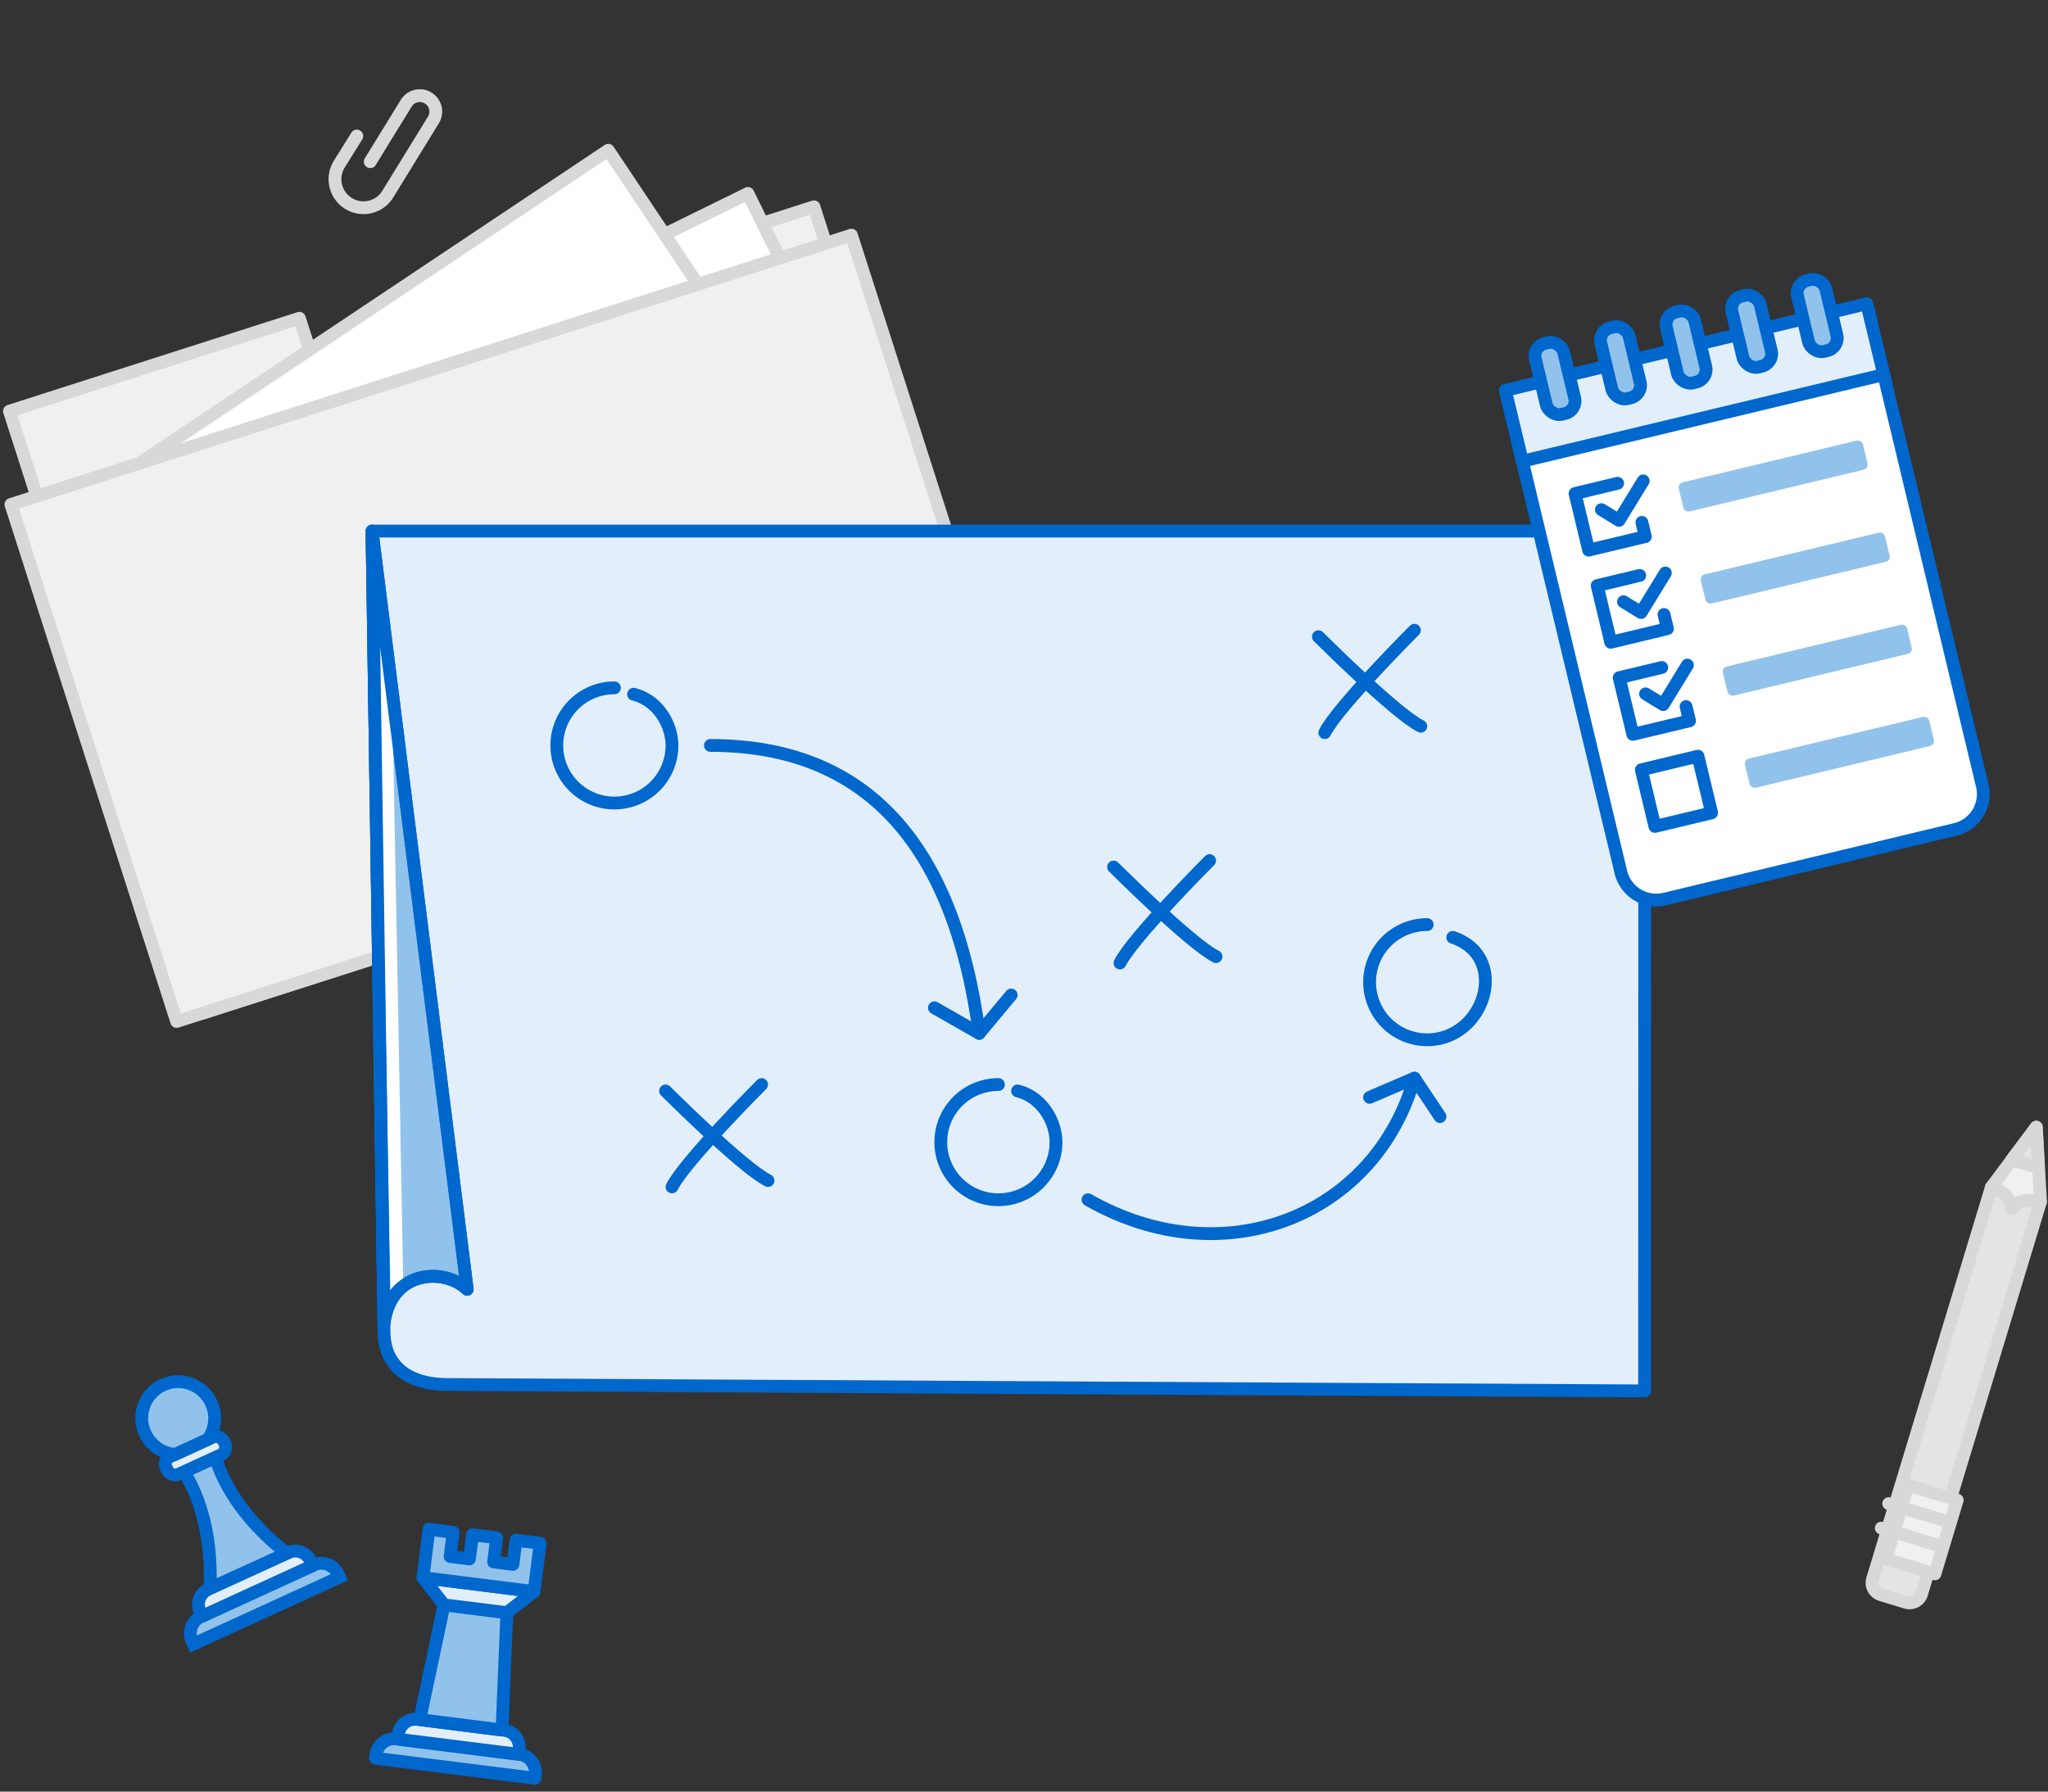 <svg id="Layer_1" data-name="Layer 1" xmlns="http://www.w3.org/2000/svg" viewBox="0 0 320 280"><rect x="0" y="0" width="320" height="280" fill="#333333" stroke="none"/><defs><style>.cls-1{fill:#f0f0f0;}.cls-1,.cls-10,.cls-2,.cls-9{stroke:#d8d8d8;}.cls-1,.cls-10,.cls-11,.cls-2,.cls-3,.cls-4,.cls-5,.cls-6,.cls-9{stroke-linecap:round;stroke-linejoin:round;}.cls-1,.cls-10,.cls-11,.cls-2,.cls-3,.cls-4,.cls-5,.cls-6,.cls-8,.cls-9{stroke-width:2px;}.cls-2,.cls-6{fill:#fff;}.cls-3{fill:#e2eef9;}.cls-3,.cls-4,.cls-5,.cls-6,.cls-8{stroke:#0067cc;}.cls-4,.cls-7,.cls-8{fill:#91c2eb;}.cls-10,.cls-11,.cls-5{fill:none;}.cls-8{stroke-miterlimit:10;}.cls-9{fill:#e4e4e4;}.cls-11{stroke:#fff;}</style></defs><title>Corporate plan for the future</title><polygon class="cls-1" points="49.21 57.32 46.78 49.74 1.48 64.26 3.91 71.84 6.99 81.46 31.64 158.34 154.91 118.83 127.18 32.32 49.21 57.32"/><rect class="cls-2" x="32.63" y="49.81" width="106.1" height="74.43" transform="translate(-29.61 46.74) rotate(-26.18)"/><rect class="cls-2" x="18.54" y="46.67" width="106.1" height="74.43" transform="translate(-34.53 53.88) rotate(-33.73)"/><rect class="cls-1" x="11.37" y="55.76" width="137.91" height="84.85" transform="translate(-26.14 29.21) rotate(-17.77)"/><path class="cls-3" d="M257,83H58.13L60,208.19c.06,5.43,4,8.19,9.87,8.19l187.1,1Z"/><path class="cls-4" d="M58.13,83,73,201.5c-3.59-3.46-12-3-13,5.37L58.64,116.5Z"/><path class="cls-5" d="M99,108.5c4,1,6,5,6,8a9,9,0,1,1-9-9"/><path class="cls-5" d="M159,170.5c4,1,6,5,6,8a9,9,0,1,1-9-9"/><path class="cls-5" d="M227,146.5c9,3,5.06,16-4,16a9,9,0,0,1,0-18"/><path class="cls-5" d="M105,185.5c2-4,14-16,14-16"/><path class="cls-5" d="M120,184.5c-4-2-16-14-16-14"/><path class="cls-5" d="M207,114.5c2-4,14-16,14-16"/><path class="cls-5" d="M222,113.5c-4-2-16-14-16-14"/><path class="cls-5" d="M175,150.5c2-4,14-16,14-16"/><path class="cls-5" d="M190,149.5c-4-2-16-14-16-14"/><path class="cls-5" d="M146,157.5l7,4q-6-45-42-45"/><path class="cls-5" d="M214,171.5l7-3c-6.18,21.75-30,31-51,19"/><line class="cls-6" x1="158" y1="155.5" x2="153" y2="161.5"/><line class="cls-6" x1="225" y1="174.5" x2="221" y2="168.5"/><path class="cls-6" d="M244.24,54.21H302.3a0,0,0,0,1,0,0v76.3a5.68,5.68,0,0,1-5.68,5.68H249.91a5.68,5.68,0,0,1-5.68-5.68V54.21a0,0,0,0,1,0,0Z" transform="translate(-14.66 66.33) rotate(-13.48)"/><rect class="cls-3" x="235.74" y="54.08" width="58.07" height="11.39" transform="translate(-6.64 63.37) rotate(-13.48)"/><rect class="cls-7" x="262.26" y="72.05" width="29.6" height="4.68" rx="0.8" ry="0.8" transform="translate(-9.71 66.64) rotate(-13.48)"/><polyline class="cls-6" points="256.55 81.64 257.08 83.86 248.23 85.98 246.1 77.13 252.75 75.53"/><polyline class="cls-6" points="250.22 79.65 252.97 81.33 256.75 75.16"/><rect class="cls-7" x="265.71" y="86.44" width="29.6" height="4.68" rx="0.8" ry="0.8" transform="translate(-12.97 67.84) rotate(-13.48)"/><polyline class="cls-6" points="260 96.04 260.54 98.25 251.68 100.38 249.56 91.52 256.2 89.93"/><polyline class="cls-6" points="253.67 94.04 256.42 95.73 260.21 89.55"/><rect class="cls-7" x="269.16" y="100.83" width="29.6" height="4.68" rx="0.8" ry="0.8" transform="translate(-16.23 69.04) rotate(-13.48)"/><polyline class="cls-6" points="263.45 110.43 263.99 112.65 255.13 114.77 253 105.91 259.65 104.32"/><polyline class="cls-6" points="257.12 108.44 259.87 110.12 263.66 103.94"/><rect class="cls-7" x="272.61" y="115.23" width="29.6" height="4.68" rx="0.8" ry="0.8" transform="translate(-19.49 70.24) rotate(-13.48)"/><polyline class="cls-6" points="265.31 118.18 267.44 127.04 258.58 129.16 256.46 120.31 265.31 118.18"/><rect class="cls-4" x="240.69" y="53.45" width="4.55" height="11.39" rx="2" ry="2" transform="translate(-7.09 58.27) rotate(-13.48)"/><rect class="cls-4" x="250.93" y="51" width="4.55" height="11.39" rx="2" ry="2" transform="translate(-6.24 60.59) rotate(-13.48)"/><rect class="cls-4" x="261.17" y="48.54" width="4.55" height="11.39" rx="2" ry="2" transform="translate(-5.38 62.91) rotate(-13.48)"/><rect class="cls-4" x="271.41" y="46.09" width="4.55" height="11.39" rx="2" ry="2" transform="translate(551.91 38.33) rotate(166.52)"/><rect class="cls-4" x="281.65" y="43.63" width="4.55" height="11.39" rx="2" ry="2" transform="translate(571.54 31.1) rotate(166.52)"/><path class="cls-8" d="M31.29,248.46h19.3a2.91,2.91,0,0,1,2.91,2.91v.51a0,0,0,0,1,0,0H28.37a0,0,0,0,1,0,0v-.51a2.91,2.91,0,0,1,2.91-2.91Z" transform="translate(-100.5 39.79) rotate(-24.62)"/><path class="cls-3" d="M32.62,245.35H46.4A2.63,2.63,0,0,1,49,248v.79a0,0,0,0,1,0,0H30a0,0,0,0,1,0,0V248A2.63,2.63,0,0,1,32.62,245.35Z" transform="translate(-99.33 38.92) rotate(-24.62)"/><path class="cls-8" d="M33.64,227.77,28.72,230c3.55,5.64,4.35,12.71,4.1,18.22l12-5.47C40.43,239.36,35.6,234.13,33.64,227.77Z"/><rect class="cls-3" x="25.6" y="225.99" width="9.9" height="3.05" rx="1.29" ry="1.29" transform="translate(-92 33.41) rotate(-24.62)"/><path class="cls-8" d="M25.47,216.44a5.71,5.71,0,0,0,1.86,10.87l5.17-2.37a5.71,5.71,0,0,0-7-8.5Z"/><path class="cls-4" d="M61.72,272.94H81a2.91,2.91,0,0,1,2.91,2.91v.51a0,0,0,0,1,0,0H58.81a0,0,0,0,1,0,0v-.51A2.91,2.91,0,0,1,61.72,272.94Z" transform="translate(34.77 -6.75) rotate(7.16)"/><path class="cls-3" d="M64.92,269.55H78.69a2.63,2.63,0,0,1,2.63,2.63V273a0,0,0,0,1,0,0h-19a0,0,0,0,1,0,0v-.79A2.63,2.63,0,0,1,64.92,269.55Z" transform="translate(34.35 -6.83) rotate(7.16)"/><polygon class="cls-4" points="79.2 252.04 69.38 250.81 65.59 268.75 78.44 270.37 79.2 252.04"/><polygon class="cls-3" points="79.2 252.04 69.38 250.81 66.08 246.56 83.45 248.74 79.2 252.04"/><polygon class="cls-4" points="80.62 240.71 80.15 244.49 77.13 244.11 77.6 240.33 73.83 239.86 73.35 243.64 70.33 243.26 70.8 239.48 67.03 239.01 66.08 246.56 83.45 248.74 84.4 241.19 80.62 240.71"/><path class="cls-9" d="M293.72,237.12h8a0,0,0,0,1,0,0v11.05a1.95,1.95,0,0,1-1.95,1.95h-4.1a1.95,1.95,0,0,1-1.95-1.95V237.12a0,0,0,0,1,0,0Z" transform="translate(83.47 -75.89) rotate(16.86)"/><rect class="cls-9" x="303" y="185.5" width="8" height="55" transform="translate(74.99 -79.9) rotate(16.86)"/><rect class="cls-1" x="295.31" y="232.36" width="8" height="12" transform="matrix(0.96, 0.29, -0.29, 0.96, 82.02, -76.58)"/><path class="cls-1" d="M318.17,176.16l-7,9.36s3.1.94,3.09,3.22a.11.11,0,0,0,.21.07c1.25-1.91,4.36-1,4.36-1Z"/><polygon class="cls-9" points="314.34 181.26 318.52 182.53 318.17 176.16 314.34 181.26"/><line class="cls-10" x1="295.11" y1="235" x2="304.68" y2="237.9"/><line class="cls-10" x1="293.95" y1="238.82" x2="303.52" y2="241.72"/><path class="cls-10" d="M55.75,21.26,53,25.67a4.46,4.46,0,0,0,1.46,6.13h0a4.45,4.45,0,0,0,6.13-1.46l7.13-11.59a2.49,2.49,0,0,0-.82-3.43h0a2.49,2.49,0,0,0-3.43.82l-5.62,9.13"/><line class="cls-11" x1="62.02" y1="201.5" x2="60.13" y2="100.5"/><path class="cls-5" d="M58.13,83,73,201.5c-3.59-3.46-12-3-13,5.37Z"/></svg>